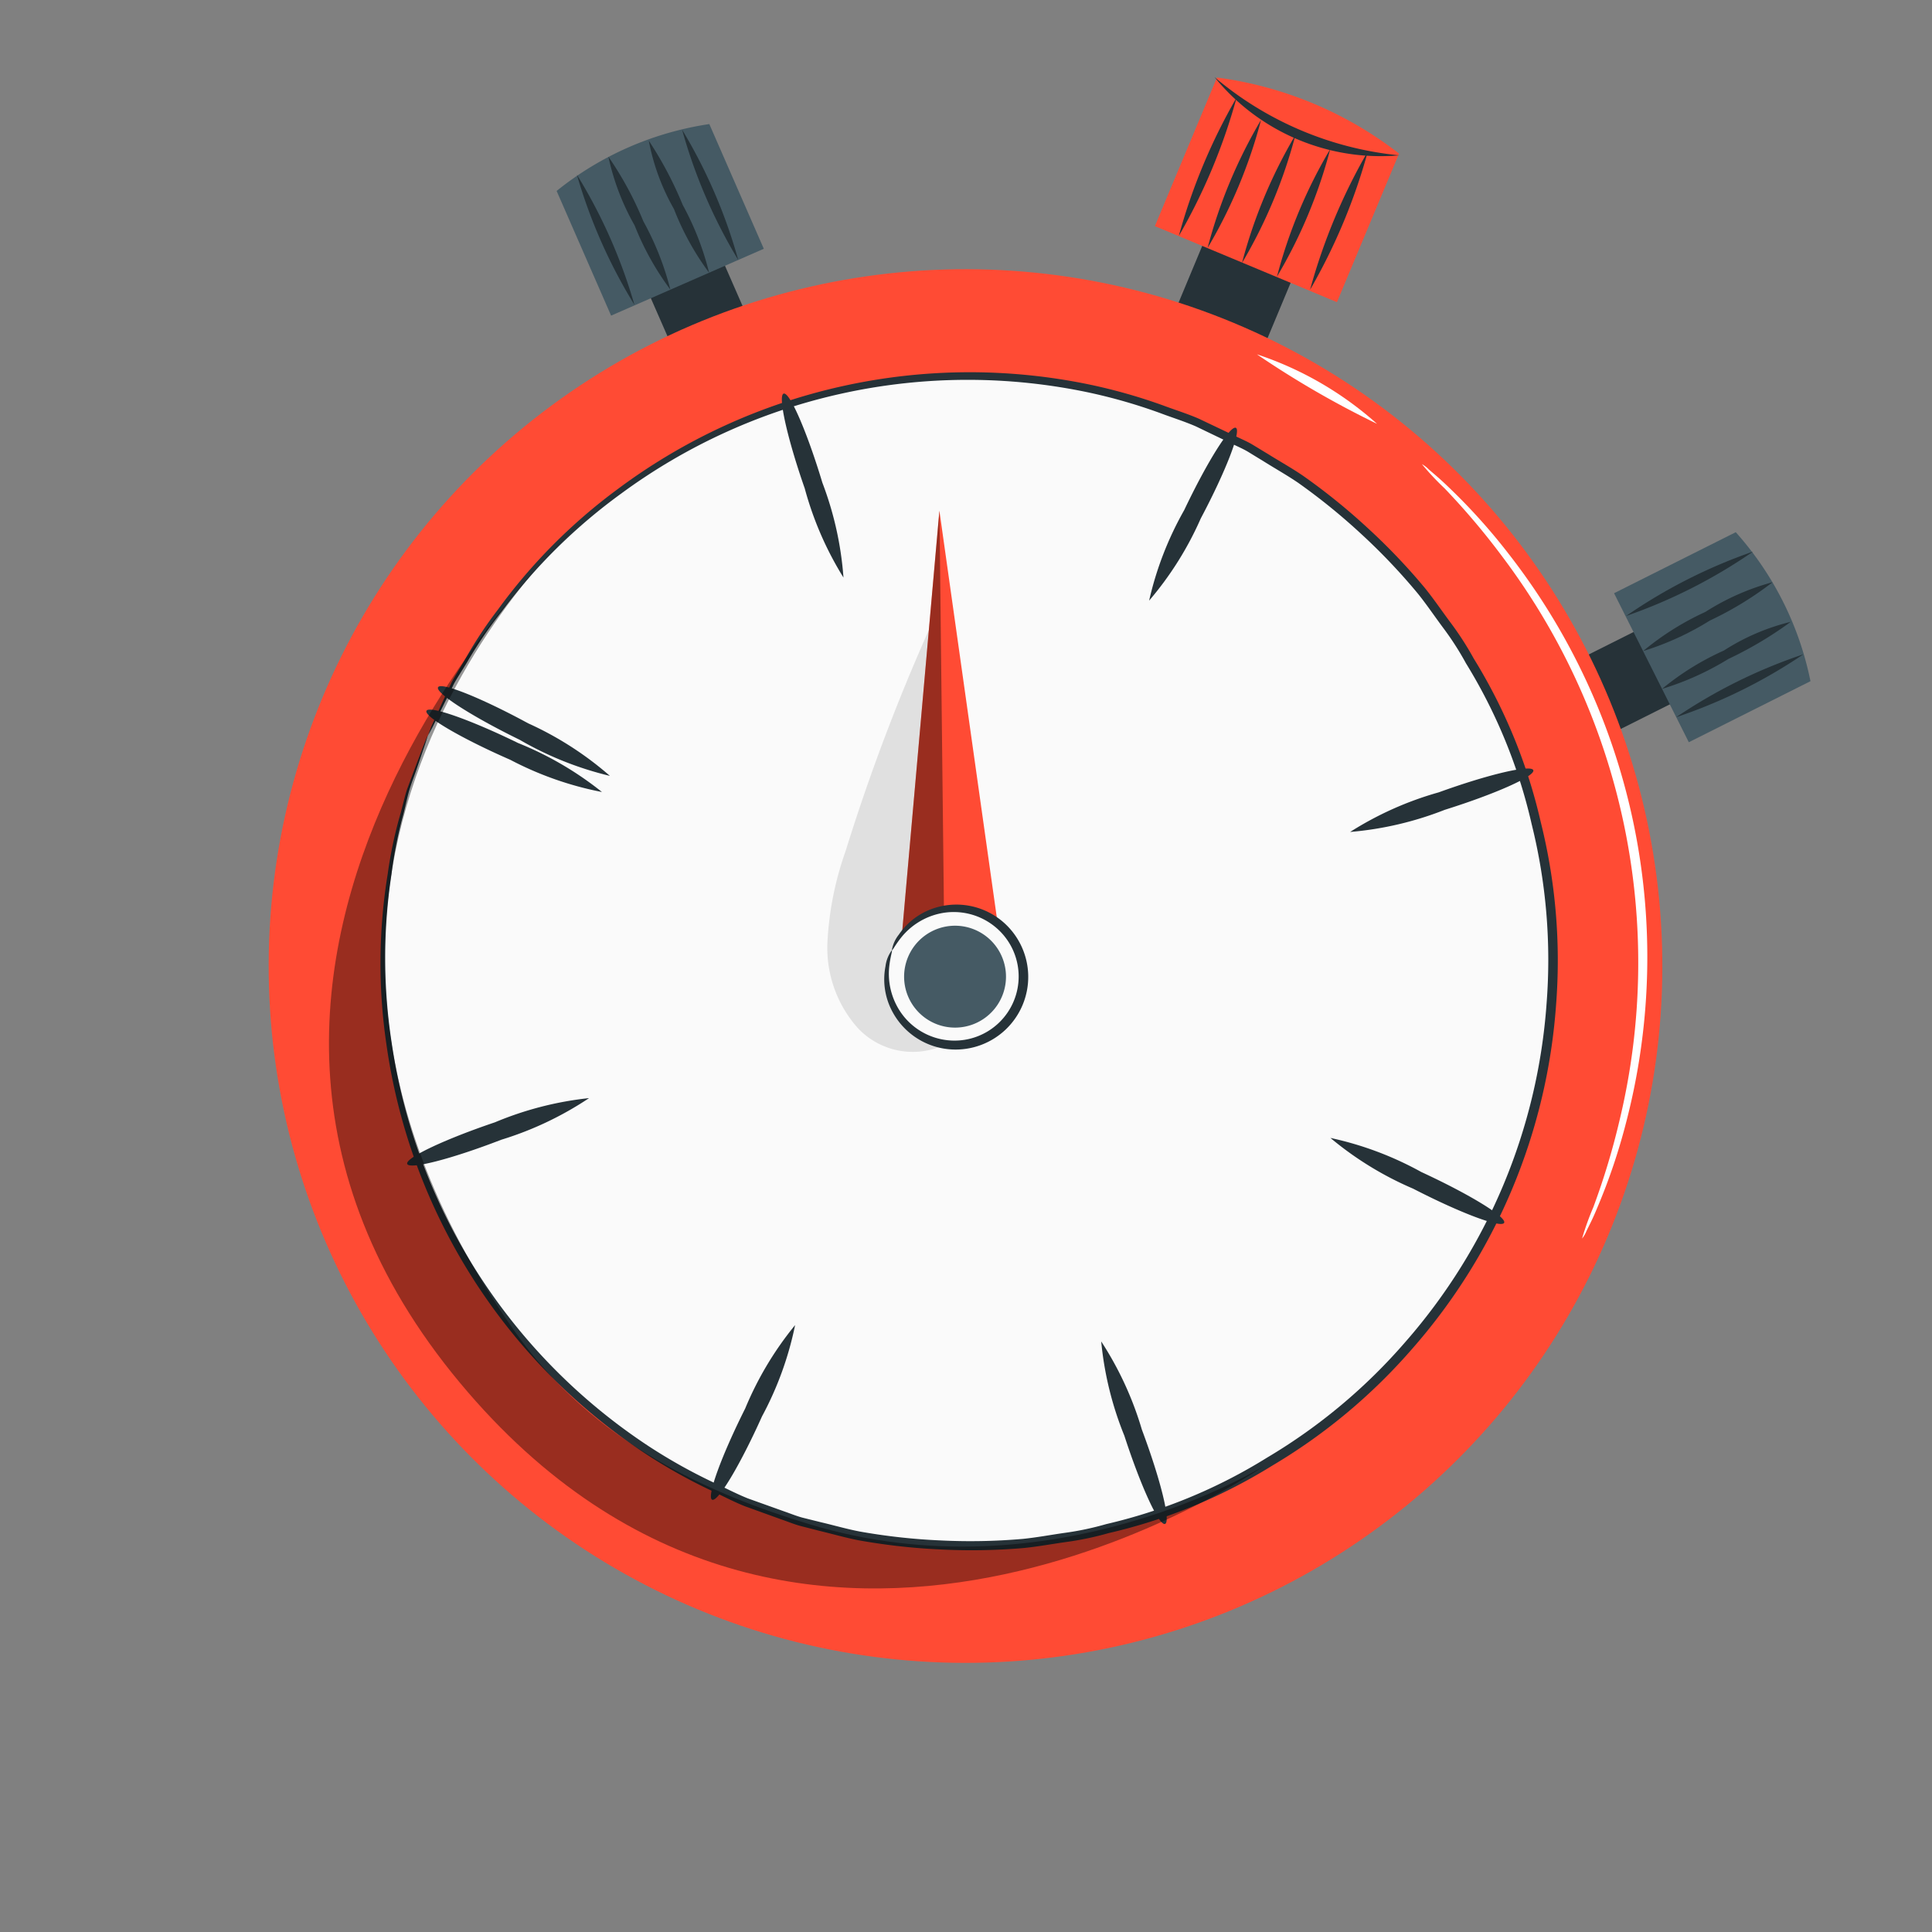 <svg xmlns="http://www.w3.org/2000/svg" width="78.013" height="78.013" viewBox="0 0 78.013 78.013"><rect x="0" y="0" width="78.013" height="78.013" fill="#808080" stroke="none"/><g id="Stopwatch" transform="translate(0 0)"><g id="Group_289" data-name="Group 289"><g id="Group_149" data-name="Group 149" transform="translate(62.766 21.49)"><g id="Group_132" data-name="Group 132" transform="translate(0 0)"><g id="Group_128" data-name="Group 128" transform="translate(0 3.347)"><g id="Group_127" data-name="Group 127"><g id="Group_126" data-name="Group 126"><rect id="Rectangle_2" data-name="Rectangle 2" width="3.268" height="5.099" transform="translate(1.465 5.207) rotate(-116.637)" fill="#263238"></rect></g></g></g><g id="Group_131" data-name="Group 131" transform="translate(2.409)"><g id="Group_130" data-name="Group 130"><g id="Group_129" data-name="Group 129"><path id="Path_33" data-name="Path 33" d="M258.121,273.594l3.018,6.017,4.913-2.465a12.838,12.838,0,0,0-3.017-6.016Z" transform="translate(-258.121 -271.13)" fill="#455a64"></path></g></g></g></g><g id="Group_136" data-name="Group 136" transform="translate(4.92 4.923)"><g id="Group_135" data-name="Group 135" transform="translate(0 0)"><g id="Group_134" data-name="Group 134"><g id="Group_133" data-name="Group 133"><path id="Path_34" data-name="Path 34" d="M258.4,278.6a21.123,21.123,0,0,0,5.134-2.538A21.077,21.077,0,0,0,258.4,278.6Z" transform="translate(-258.403 -276.053)" fill="#263238"></path></g></g></g></g><g id="Group_140" data-name="Group 140" transform="translate(4.345 3.596)"><g id="Group_139" data-name="Group 139"><g id="Group_138" data-name="Group 138"><g id="Group_137" data-name="Group 137"><path id="Path_35" data-name="Path 35" d="M258.918,277.457a11.451,11.451,0,0,0,2.677-1.208,15.259,15.259,0,0,0,2.52-1.5,8.844,8.844,0,0,0-2.7,1.159A10.9,10.9,0,0,0,258.918,277.457Z" transform="translate(-258.916 -274.726)" fill="#263238"></path></g></g></g></g><g id="Group_144" data-name="Group 144" transform="translate(3.579 2.003)"><g id="Group_143" data-name="Group 143"><g id="Group_142" data-name="Group 142"><g id="Group_141" data-name="Group 141"><path id="Path_36" data-name="Path 36" d="M259.651,275.93a11.525,11.525,0,0,0,2.7-1.234,13.647,13.647,0,0,0,2.53-1.547,9.774,9.774,0,0,0-2.715,1.2A11.308,11.308,0,0,0,259.651,275.93Z" transform="translate(-259.649 -273.133)" fill="#263238"></path></g></g></g></g><g id="Group_148" data-name="Group 148" transform="translate(2.893 0.775)"><g id="Group_147" data-name="Group 147"><g id="Group_146" data-name="Group 146"><g id="Group_145" data-name="Group 145"><path id="Path_37" data-name="Path 37" d="M260.441,274.513a21.261,21.261,0,0,0,5.126-2.6,21.261,21.261,0,0,0-5.126,2.6Z" transform="translate(-260.439 -271.905)" fill="#263238"></path></g></g></g></g></g><g id="Group_173" data-name="Group 173" transform="translate(22.472 5.011)"><g id="Group_156" data-name="Group 156" transform="translate(0 0)"><g id="Group_152" data-name="Group 152" transform="translate(3.198 4.324)"><g id="Group_151" data-name="Group 151"><g id="Group_150" data-name="Group 150"><rect id="Rectangle_3" data-name="Rectangle 3" width="3.268" height="5.099" transform="matrix(-0.916, 0.401, -0.401, -0.916, 5.038, 4.672)" fill="#263238"></rect></g></g></g><g id="Group_155" data-name="Group 155"><g id="Group_154" data-name="Group 154"><g id="Group_153" data-name="Group 153"><path id="Path_38" data-name="Path 38" d="M302.589,262.385l6.166-2.7-2.2-5.035a12.848,12.848,0,0,0-6.166,2.7Z" transform="translate(-300.385 -254.651)" fill="#455a64"></path></g></g></g></g><g id="Group_160" data-name="Group 160" transform="translate(5.057 0.226)"><g id="Group_159" data-name="Group 159"><g id="Group_158" data-name="Group 158"><g id="Group_157" data-name="Group 157"><path id="Path_39" data-name="Path 39" d="M303.684,260.138a21.1,21.1,0,0,0-2.267-5.26,21.048,21.048,0,0,0,2.267,5.26Z" transform="translate(-301.403 -254.877)" fill="#263238"></path></g></g></g></g><g id="Group_164" data-name="Group 164" transform="translate(3.704 0.67)"><g id="Group_163" data-name="Group 163"><g id="Group_162" data-name="Group 162"><g id="Group_161" data-name="Group 161"><path id="Path_40" data-name="Path 40" d="M305.038,260.653a11.382,11.382,0,0,0-1.066-2.738,15.051,15.051,0,0,0-1.37-2.594,8.876,8.876,0,0,0,1.016,2.759A10.985,10.985,0,0,0,305.038,260.653Z" transform="translate(-302.58 -255.321)" fill="#263238"></path></g></g></g></g><g id="Group_168" data-name="Group 168" transform="translate(2.077 1.316)"><g id="Group_167" data-name="Group 167"><g id="Group_166" data-name="Group 166"><g id="Group_165" data-name="Group 165"><path id="Path_41" data-name="Path 41" d="M306.666,261.337a11.59,11.59,0,0,0-1.091-2.76,13.773,13.773,0,0,0-1.412-2.609,9.736,9.736,0,0,0,1.059,2.775A11.309,11.309,0,0,0,306.666,261.337Z" transform="translate(-304.145 -255.967)" fill="#263238"></path></g></g></g></g><g id="Group_172" data-name="Group 172" transform="translate(0.808 2.042)"><g id="Group_171" data-name="Group 171"><g id="Group_170" data-name="Group 170"><g id="Group_169" data-name="Group 169"><path id="Path_42" data-name="Path 42" d="M307.933,261.949a21.169,21.169,0,0,0-2.324-5.255,21.312,21.312,0,0,0,2.324,5.255Z" transform="translate(-305.595 -256.693)" fill="#263238"></path></g></g></g></g></g><g id="Group_205" data-name="Group 205" transform="translate(46.633 3.112)"><g id="Group_180" data-name="Group 180" transform="translate(0 0.014)"><g id="Group_176" data-name="Group 176" transform="translate(0.284 5.138)"><g id="Group_175" data-name="Group 175"><g id="Group_174" data-name="Group 174"><rect id="Rectangle_4" data-name="Rectangle 4" width="3.868" height="6.037" transform="matrix(-0.923, -0.385, 0.385, -0.923, 3.569, 7.061)" fill="#263238"></rect></g></g></g><g id="Group_179" data-name="Group 179"><g id="Group_178" data-name="Group 178"><g id="Group_177" data-name="Group 177"><path id="Path_43" data-name="Path 43" d="M274.734,258.771l7.352,3.07,2.508-6a15.205,15.205,0,0,0-7.352-3.071Z" transform="translate(-274.734 -252.766)" fill="#ff4b34"></path></g></g></g></g><g id="Group_184" data-name="Group 184" transform="translate(2.407 0)"><g id="Group_183" data-name="Group 183"><g id="Group_182" data-name="Group 182"><g id="Group_181" data-name="Group 181"><path id="Path_44" data-name="Path 44" d="M274.727,252.756a8.646,8.646,0,0,0,7.46,3.157,13.612,13.612,0,0,1-7.46-3.157Z" transform="translate(-274.723 -252.752)" fill="#263238"></path></g></g></g></g><g id="Group_188" data-name="Group 188" transform="translate(4.915 2.908)"><g id="Group_187" data-name="Group 187"><g id="Group_186" data-name="Group 186"><g id="Group_185" data-name="Group 185"><path id="Path_45" data-name="Path 45" d="M277.513,260.81a19.99,19.99,0,0,0,2.151-5.149,19.991,19.991,0,0,0-2.151,5.149Z" transform="translate(-277.498 -255.66)" fill="#263238"></path></g></g></g></g><g id="Group_192" data-name="Group 192" transform="translate(3.502 2.336)"><g id="Group_191" data-name="Group 191"><g id="Group_190" data-name="Group 190"><g id="Group_189" data-name="Group 189"><path id="Path_46" data-name="Path 46" d="M278.917,260.261a20.233,20.233,0,0,0,2.16-5.172,20.236,20.236,0,0,0-2.16,5.172Z" transform="translate(-278.902 -255.088)" fill="#263238"></path></g></g></g></g><g id="Group_196" data-name="Group 196" transform="translate(2.113 1.728)"><g id="Group_195" data-name="Group 195"><g id="Group_194" data-name="Group 194"><g id="Group_193" data-name="Group 193"><path id="Path_47" data-name="Path 47" d="M280.306,259.653a20.235,20.235,0,0,0,2.16-5.172,20.235,20.235,0,0,0-2.16,5.172Z" transform="translate(-280.291 -254.48)" fill="#263238"></path></g></g></g></g><g id="Group_200" data-name="Group 200" transform="translate(0.949 0.824)"><g id="Group_199" data-name="Group 199"><g id="Group_198" data-name="Group 198"><g id="Group_197" data-name="Group 197"><path id="Path_48" data-name="Path 48" d="M281.3,259.167a23.678,23.678,0,0,0,2.335-5.59,23.567,23.567,0,0,0-2.335,5.59Z" transform="translate(-281.282 -253.576)" fill="#263238"></path></g></g></g></g><g id="Group_204" data-name="Group 204" transform="translate(6.249 2.995)"><g id="Group_203" data-name="Group 203"><g id="Group_202" data-name="Group 202"><g id="Group_201" data-name="Group 201"><path id="Path_49" data-name="Path 49" d="M276,261.338a23.633,23.633,0,0,0,2.335-5.59,23.569,23.569,0,0,0-2.335,5.59Z" transform="translate(-275.982 -255.747)" fill="#263238"></path></g></g></g></g></g><g id="Group_208" data-name="Group 208"><g id="Group_207" data-name="Group 207"><g id="Group_206" data-name="Group 206"><ellipse id="Ellipse_1" data-name="Ellipse 1" cx="28.142" cy="28.142" rx="28.142" ry="28.142" transform="matrix(-0.553, -0.833, 0.833, -0.553, 31.107, 78.013)" fill="#ff4b34"></ellipse></g></g></g><g id="Group_216" data-name="Group 216" transform="translate(8.359 8.066)"><g id="Group_211" data-name="Group 211"><g id="Group_210" data-name="Group 210"><g id="Group_209" data-name="Group 209"><ellipse id="Ellipse_2" data-name="Ellipse 2" cx="23.635" cy="23.635" rx="23.635" ry="23.635" transform="translate(17.595 61.468) rotate(-111.853)" fill="#fafafa"></ellipse></g></g></g><g id="Group_215" data-name="Group 215" transform="translate(7.018 6.957)"><g id="Group_214" data-name="Group 214"><g id="Group_213" data-name="Group 213"><g id="Group_212" data-name="Group 212"><path id="Path_50" data-name="Path 50" d="M270.209,279.332s.068-.112.184-.338l.5-1.006.365-.742c.147-.266.333-.544.52-.852a17.318,17.318,0,0,1,1.4-2.057,22.528,22.528,0,0,1,4.832-4.768,23.609,23.609,0,0,1,18.9-4.075,21.754,21.754,0,0,1,2.871.829c.473.179.963.33,1.434.535l1.4.673c.233.117.477.217.7.349l.675.413c.449.281.915.543,1.358.845a24.964,24.964,0,0,1,2.531,2.053,24.5,24.5,0,0,1,2.3,2.42c.353.439.671.911,1.011,1.368a11.86,11.86,0,0,1,.93,1.445,21.451,21.451,0,0,1,2.654,6.5,22.7,22.7,0,0,1,.6,7.25,23.233,23.233,0,0,1-5.7,13.652,22.7,22.7,0,0,1-5.582,4.67,21.453,21.453,0,0,1-6.493,2.685,11.842,11.842,0,0,1-1.682.355c-.564.08-1.123.186-1.684.243a24.431,24.431,0,0,1-3.341.062,24.689,24.689,0,0,1-3.24-.357c-.526-.1-1.04-.25-1.555-.371l-.769-.191c-.253-.068-.5-.171-.743-.254l-1.464-.524c-.477-.191-.929-.433-1.389-.644a21.875,21.875,0,0,1-2.607-1.459,23.6,23.6,0,0,1-10.386-16.307,22.564,22.564,0,0,1-.006-6.787,17.151,17.151,0,0,1,.483-2.439c.087-.349.153-.677.24-.968s.19-.547.271-.782q.232-.682.362-1.063c.079-.241.111-.368.111-.368s-.056.117-.148.353c-.1.252-.229.6-.4,1.053l-.29.778c-.093.291-.166.618-.26.968a16.934,16.934,0,0,0-.52,2.445,22.409,22.409,0,0,0-.06,6.841,23.762,23.762,0,0,0,10.425,16.546,21.955,21.955,0,0,0,2.638,1.489c.466.216.923.462,1.407.657l1.483.536c.251.085.5.19.753.26l.78.2c.522.125,1.043.276,1.577.381a25.238,25.238,0,0,0,3.289.371,24.706,24.706,0,0,0,3.393-.057c.57-.057,1.137-.163,1.711-.243a12.217,12.217,0,0,0,1.709-.358,21.8,21.8,0,0,0,6.6-2.719,23.05,23.05,0,0,0,5.678-4.743,23.59,23.59,0,0,0,5.794-13.878,23.039,23.039,0,0,0-.619-7.37,21.8,21.8,0,0,0-2.706-6.605,12.36,12.36,0,0,0-.947-1.466c-.346-.464-.67-.943-1.03-1.388a24.781,24.781,0,0,0-2.344-2.452,25.078,25.078,0,0,0-2.576-2.078c-.45-.307-.924-.571-1.379-.855l-.687-.417c-.231-.133-.478-.234-.715-.352l-1.424-.678c-.478-.207-.975-.359-1.456-.54a22.208,22.208,0,0,0-2.913-.829,23.769,23.769,0,0,0-19.1,4.216,22.4,22.4,0,0,0-4.824,4.852,16.878,16.878,0,0,0-1.374,2.089c-.182.313-.364.594-.506.865l-.35.753-.468,1.025C270.253,279.209,270.209,279.332,270.209,279.332Z" transform="translate(-268.302 -264.663)" fill="#263238"></path></g></g></g></g></g><g id="Group_253" data-name="Group 253" transform="translate(16.442 15.892)"><g id="Group_220" data-name="Group 220" transform="translate(0.778 12.761)"><g id="Group_219" data-name="Group 219" transform="translate(0 0)"><g id="Group_218" data-name="Group 218"><g id="Group_217" data-name="Group 217"><path id="Path_51" data-name="Path 51" d="M310.3,280.321a13.448,13.448,0,0,0,3.7,1.3,13.441,13.441,0,0,0-3.386-1.978c-1.936-.946-3.594-1.527-3.7-1.3S308.328,279.459,310.3,280.321Z" transform="translate(-306.913 -278.293)" fill="#263238"></path></g></g></g></g><g id="Group_224" data-name="Group 224" transform="translate(0 28.42)"><g id="Group_223" data-name="Group 223" transform="translate(0 0)"><g id="Group_222" data-name="Group 222"><g id="Group_221" data-name="Group 221"><path id="Path_52" data-name="Path 52" d="M311.239,295.663a13.521,13.521,0,0,0,3.544-1.681,13.518,13.518,0,0,0-3.8.977c-2.041.689-3.628,1.441-3.542,1.68S309.23,296.44,311.239,295.663Z" transform="translate(-307.439 -293.953)" fill="#263238"></path></g></g></g></g><g id="Group_228" data-name="Group 228" transform="translate(12.264 37.612)"><g id="Group_227" data-name="Group 227" transform="translate(0 0)"><g id="Group_226" data-name="Group 226"><g id="Group_225" data-name="Group 225"><path id="Path_53" data-name="Path 53" d="M301.162,306.831a13.41,13.41,0,0,0,1.336-3.685,13.412,13.412,0,0,0-2.013,3.363c-.966,1.925-1.568,3.581-1.338,3.688S300.279,308.8,301.162,306.831Z" transform="translate(-299.098 -303.144)" fill="#263238"></path></g></g></g></g><g id="Group_232" data-name="Group 232" transform="translate(27.993 38.273)"><g id="Group_231" data-name="Group 231"><g id="Group_230" data-name="Group 230"><g id="Group_229" data-name="Group 229"><path id="Path_54" data-name="Path 54" d="M285.79,307.368a13.505,13.505,0,0,0-1.642-3.561,13.5,13.5,0,0,0,.935,3.808c.667,2.05,1.4,3.645,1.642,3.561S286.545,309.386,285.79,307.368Z" transform="translate(-284.117 -303.806)" fill="#263238"></path></g></g></g></g><g id="Group_236" data-name="Group 236" transform="translate(37.277 30.036)"><g id="Group_235" data-name="Group 235" transform="translate(0 0)"><g id="Group_234" data-name="Group 234"><g id="Group_233" data-name="Group 233"><path id="Path_55" data-name="Path 55" d="M274.157,296.965a13.374,13.374,0,0,0-3.669-1.376,13.433,13.433,0,0,0,3.34,2.049c1.916.987,3.561,1.605,3.674,1.378S276.113,297.868,274.157,296.965Z" transform="translate(-270.485 -295.568)" fill="#263238"></path></g></g></g></g><g id="Group_240" data-name="Group 240" transform="translate(38.074 15.139)"><g id="Group_239" data-name="Group 239" transform="translate(0 0)"><g id="Group_238" data-name="Group 238"><g id="Group_237" data-name="Group 237"><path id="Path_56" data-name="Path 56" d="M272.89,281.634a13.467,13.467,0,0,0-3.58,1.6,13.547,13.547,0,0,0,3.819-.893c2.056-.645,3.659-1.362,3.578-1.6S274.916,280.9,272.89,281.634Z" transform="translate(-269.309 -280.671)" fill="#263238"></path></g></g></g></g><g id="Group_244" data-name="Group 244" transform="translate(29.939 1.378)"><g id="Group_243" data-name="Group 243"><g id="Group_242" data-name="Group 242"><g id="Group_241" data-name="Group 241"><path id="Path_57" data-name="Path 57" d="M282.713,270.237a13.439,13.439,0,0,0-1.417,3.656,13.4,13.4,0,0,0,2.086-3.32c1.008-1.9,1.643-3.542,1.417-3.657S283.638,268.29,282.713,270.237Z" transform="translate(-281.276 -266.91)" fill="#263238"></path></g></g></g></g><g id="Group_248" data-name="Group 248" transform="translate(15.13)"><g id="Group_247" data-name="Group 247"><g id="Group_246" data-name="Group 246"><g id="Group_245" data-name="Group 245"><path id="Path_58" data-name="Path 58" d="M298.057,269.362a13.492,13.492,0,0,0,1.564,3.6,13.511,13.511,0,0,0-.851-3.828c-.622-2.063-1.322-3.674-1.564-3.6S297.346,267.328,298.057,269.362Z" transform="translate(-297.134 -265.532)" fill="#263238"></path></g></g></g></g><g id="Group_252" data-name="Group 252" transform="translate(1.241 11.816)"><g id="Group_251" data-name="Group 251"><g id="Group_250" data-name="Group 250"><g id="Group_249" data-name="Group 249"><path id="Path_59" data-name="Path 59" d="M309.9,279.515a13.524,13.524,0,0,0,3.641,1.456,13.419,13.419,0,0,0-3.3-2.122c-1.893-1.029-3.524-1.681-3.64-1.456S307.964,278.569,309.9,279.515Z" transform="translate(-306.596 -277.349)" fill="#263238"></path></g></g></g></g></g><g id="Group_257" data-name="Group 257" transform="translate(57.415 18.741)"><g id="Group_256" data-name="Group 256"><g id="Group_255" data-name="Group 255"><g id="Group_254" data-name="Group 254"><path id="Path_60" data-name="Path 60" d="M264.719,268.382a10.954,10.954,0,0,0,.918.98,29.344,29.344,0,0,1,2.351,2.784,27.228,27.228,0,0,1,4.706,22.755,29.429,29.429,0,0,1-1.054,3.488,11.027,11.027,0,0,0-.454,1.263,1.139,1.139,0,0,0,.175-.3c.1-.206.257-.5.42-.9a24.071,24.071,0,0,0,1.181-3.478,26.47,26.47,0,0,0-4.755-22.988,23.979,23.979,0,0,0-2.463-2.725c-.309-.3-.574-.514-.745-.664A1.188,1.188,0,0,0,264.719,268.382Z" transform="translate(-264.718 -268.381)" fill="#fff"></path></g></g></g></g><g id="Group_261" data-name="Group 261" transform="translate(50.753 14.296)"><g id="Group_260" data-name="Group 260"><g id="Group_259" data-name="Group 259"><g id="Group_258" data-name="Group 258"><path id="Path_61" data-name="Path 61" d="M275.622,263.948a38.2,38.2,0,0,0,4.849,2.806,13.772,13.772,0,0,0-4.849-2.806Z" transform="translate(-275.62 -263.936)" fill="#fff"></path></g></g></g></g><g id="Group_264" data-name="Group 264" transform="translate(13.283 21.032)" opacity="0.4"><g id="Group_263" data-name="Group 263"><g id="Group_262" data-name="Group 262"><path id="Path_62" data-name="Path 62" d="M317.944,308.828s-18.75,13.116-32.468-3.341c-14.317-17.178,4.921-34.815,4.921-34.815S274.51,284.5,287.607,303.3c3.262,4.684,8.1,6.707,11.943,7.878C309.374,314.176,317.944,308.828,317.944,308.828Z" transform="translate(-280.178 -270.672)"></path></g></g></g><g id="Group_267" data-name="Group 267" transform="translate(33.411 24.67)"><g id="Group_266" data-name="Group 266"><g id="Group_265" data-name="Group 265"><path id="Path_63" data-name="Path 63" d="M297.593,274.31a80.78,80.78,0,0,0-3.714,9.708,12.937,12.937,0,0,0-.73,3.677,4.872,4.872,0,0,0,1.226,3.456,3.042,3.042,0,0,0,3.441.708Z" transform="translate(-293.149 -274.31)" fill="#e0e0e0"></path></g></g></g><g id="Group_288" data-name="Group 288" transform="translate(35.704 20.62)"><g id="Group_274" data-name="Group 274" transform="translate(0.721)"><g id="Group_270" data-name="Group 270"><g id="Group_269" data-name="Group 269"><g id="Group_268" data-name="Group 268"><path id="Path_64" data-name="Path 64" d="M294.8,286.918l-2.351-16.658-1.509,17.066,2.138,1.752Z" transform="translate(-290.942 -270.26)" fill="#ff4b34"></path></g></g></g><g id="Group_273" data-name="Group 273" transform="translate(0 0)" opacity="0.4"><g id="Group_272" data-name="Group 272"><g id="Group_271" data-name="Group 271"><path id="Path_65" data-name="Path 65" d="M294.62,270.26l.182,16.092-1.691.973Z" transform="translate(-293.111 -270.26)"></path></g></g></g></g><g id="Group_287" data-name="Group 287" transform="translate(0 15.902)"><g id="Group_282" data-name="Group 282"><g id="Group_277" data-name="Group 277" transform="translate(0.094 0.151)"><g id="Group_276" data-name="Group 276"><g id="Group_275" data-name="Group 275"><path id="Path_66" data-name="Path 66" d="M290.113,288.012a2.765,2.765,0,1,0,3.617-1.485A2.766,2.766,0,0,0,290.113,288.012Z" transform="translate(-289.899 -286.313)" fill="#fafafa"></path></g></g></g><g id="Group_281" data-name="Group 281"><g id="Group_280" data-name="Group 280"><g id="Group_279" data-name="Group 279"><g id="Group_278" data-name="Group 278"><path id="Path_67" data-name="Path 67" d="M290.015,288.012c.032.015.13-.212.4-.544a2.764,2.764,0,0,1,1.489-.929,2.637,2.637,0,0,1,2.409.638,2.589,2.589,0,0,1-1.871,4.48,2.637,2.637,0,0,1-2.148-1.265,2.763,2.763,0,0,1-.385-1.712c.045-.426.138-.655.105-.668a1.369,1.369,0,0,0-.255.645,2.755,2.755,0,0,0,.3,1.873,2.893,2.893,0,0,0,2.37,1.486,2.933,2.933,0,0,0,2.132-5.1,2.89,2.89,0,0,0-2.723-.641,2.756,2.756,0,0,0-1.541,1.105A1.375,1.375,0,0,0,290.015,288.012Z" transform="translate(-289.707 -286.162)" fill="#263238"></path></g></g></g></g></g><g id="Group_286" data-name="Group 286" transform="translate(0.802 0.858)"><g id="Group_285" data-name="Group 285"><g id="Group_284" data-name="Group 284"><g id="Group_283" data-name="Group 283"><path id="Path_68" data-name="Path 68" d="M290.765,288.285a2.057,2.057,0,1,0,2.691-1.106A2.057,2.057,0,0,0,290.765,288.285Z" transform="translate(-290.605 -287.02)" fill="#455a64"></path></g></g></g></g></g></g></g></g></svg>